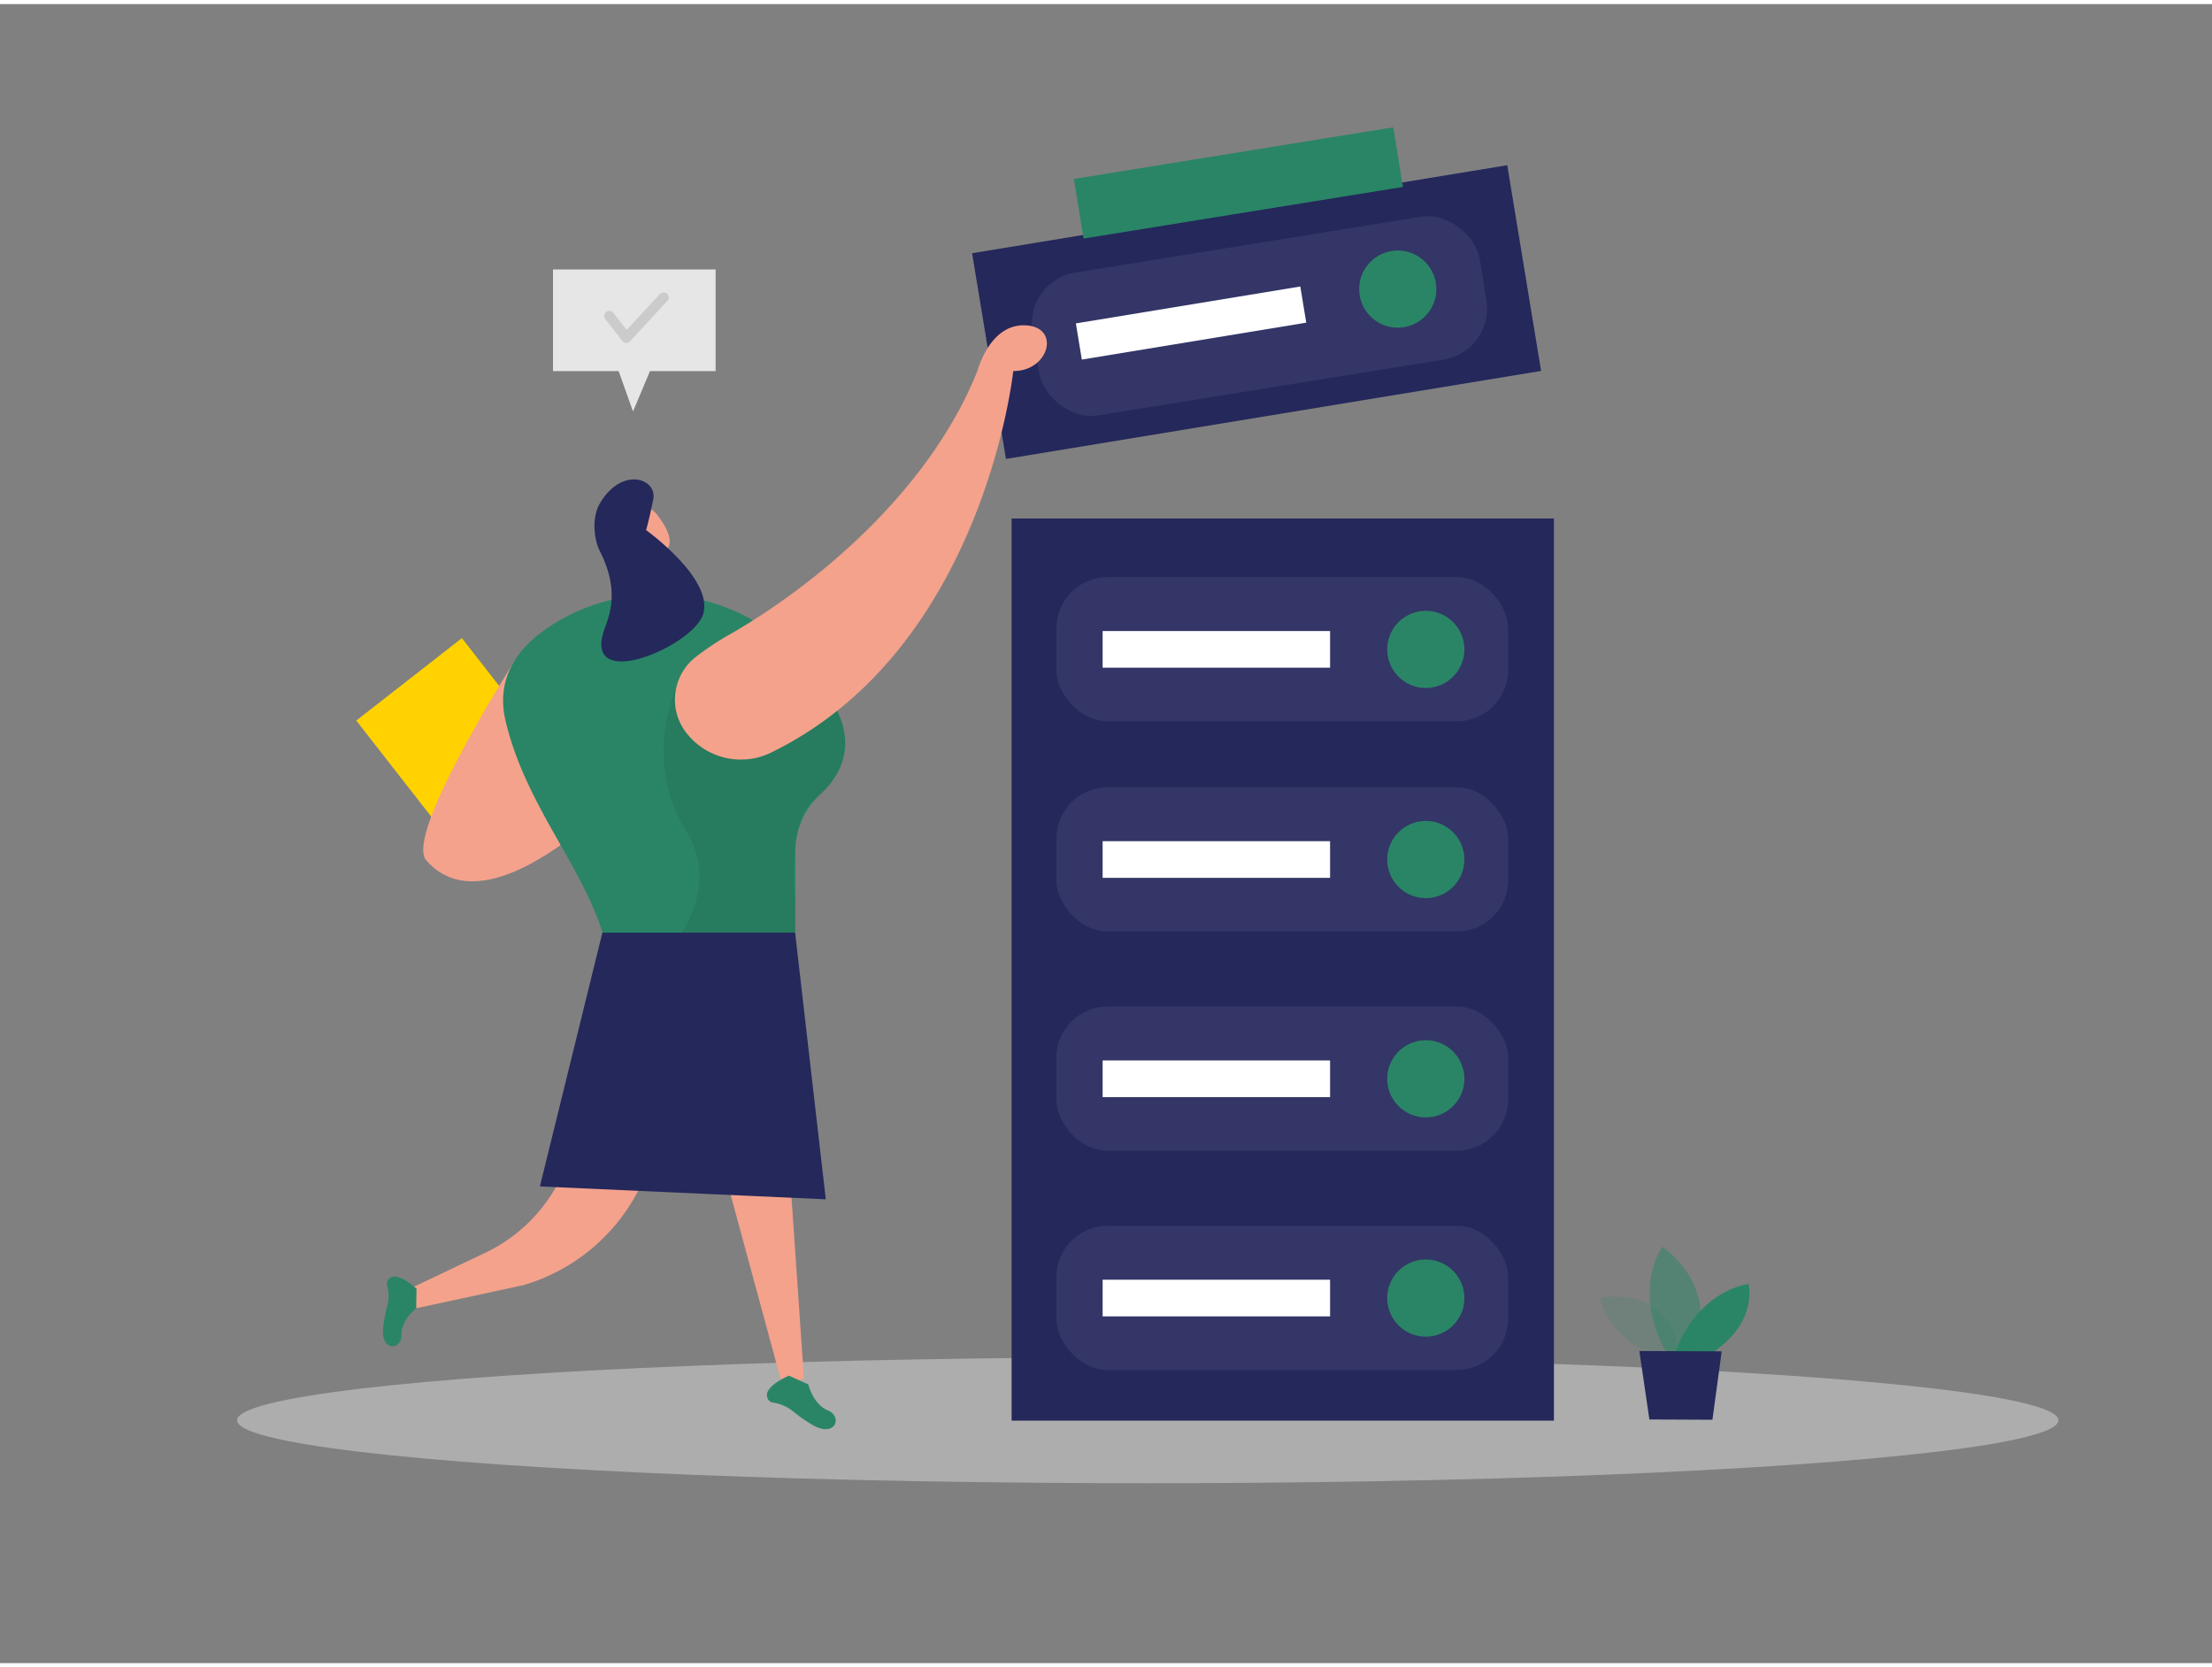 <?xml version="1.0" encoding="utf-8"?>
<svg xmlns="http://www.w3.org/2000/svg" id="Layer_1" data-name="Layer 1" viewBox="0 0 400 300" width="406" height="306" class="illustration styles_illustrationTablet__1DWOa">
  <rect x="0" y="0" width="400" height="300" fill="#808080" stroke="none"/>
  <ellipse cx="207.55" cy="256.09" rx="164.68" ry="11.38" fill="#e6e6e6" opacity="0.45"/>
  <path d="M111.88,179.92,103,208.24A29.06,29.06,0,0,1,87.75,225.8l-13,6.19.52,3.84,19.46-4.2a34.26,34.26,0,0,0,21.09-17.88l13.74-28.29Z" fill="#f4a28c"/>
  <path d="M300.22,244.67s-8.93-2.44-10.87-10.75c0,0,13.83-2.79,14.23,11.49Z" fill="#2a8566" opacity="0.19"/>
  <path d="M301.32,243.79s-6.24-9.86-.75-19.08c0,0,10.52,6.68,5.84,19.1Z" fill="#2a8566" opacity="0.51"/>
  <path d="M302.92,243.79s3.3-10.41,13.26-12.38c0,0,1.87,6.76-6.45,12.41Z" fill="#2a8566"/>
  <polygon points="296.45 243.56 298.26 255.94 309.66 255.99 311.34 243.62 296.45 243.56" fill="#24285b"/>
  <rect x="182.93" y="93.02" width="98.07" height="163.13" fill="#24285b"/>
  <rect x="178.2" y="36.86" width="98.07" height="37.7" transform="translate(-6.03 37.6) rotate(-9.34)" fill="#24285b"/>
  <rect x="194.12" y="26.29" width="58.34" height="10.89" transform="matrix(0.99, -0.16, 0.16, 0.99, -2.19, 36.65)" fill="#2a8566"/>
  <rect x="191.02" y="141.61" width="81.71" height="26.09" rx="9.29" fill="#fff" opacity="0.07"/>
  <circle cx="257.83" cy="154.69" r="6.98" fill="#2a8566"/>
  <rect x="199.39" y="151.37" width="41.13" height="6.63" fill="#fff"/>
  <rect x="191.02" y="103.61" width="81.71" height="26.09" rx="9.29" fill="#fff" opacity="0.07"/>
  <circle cx="257.83" cy="116.69" r="6.98" fill="#2a8566"/>
  <rect x="199.39" y="113.37" width="41.13" height="6.63" fill="#fff"/>
  <rect x="186.28" y="42.68" width="81.71" height="26.09" rx="9.29" transform="matrix(0.99, -0.16, 0.16, 0.99, -6.03, 37.59)" fill="#fff" opacity="0.07"/>
  <circle cx="252.76" cy="51.54" r="6.98" fill="#2a8566"/>
  <rect x="194.82" y="54.37" width="41.13" height="6.63" transform="translate(-6.51 35.71) rotate(-9.34)" fill="#fff"/>
  <rect x="191.02" y="181.26" width="81.71" height="26.09" rx="9.29" fill="#fff" opacity="0.07"/>
  <circle cx="257.83" cy="194.34" r="6.98" fill="#2a8566"/>
  <rect x="199.39" y="191.02" width="41.13" height="6.63" fill="#fff"/>
  <rect x="191.02" y="220.91" width="81.71" height="26.09" rx="9.29" fill="#fff" opacity="0.07"/>
  <circle cx="257.83" cy="233.99" r="6.98" fill="#2a8566"/>
  <rect x="199.39" y="230.67" width="41.13" height="6.63" fill="#fff"/>
  <polygon points="141.22 187.91 145.38 248.56 141.51 249.9 126.11 193.16 141.22 187.91" fill="#f4a28c"/>
  <path d="M146.17,249.6s.84,3.59,3.55,4.71,1.34,5-2.74,2.65a26.25,26.25,0,0,1-3.6-2.52,7.71,7.71,0,0,0-3.65-1.56,1.24,1.24,0,0,1-1-1c-.55-2,3.95-3.86,3.95-3.86Z" fill="#2a8566"/>
  <path d="M75.26,235.83s-2.74,2.1-2.66,4.84-3.78,3.07-3.31-1.32a24.35,24.35,0,0,1,.76-4,7.08,7.08,0,0,0-.07-3.71,1.2,1.2,0,0,1,.52-1.25c1.49-1.22,4.82,1.9,4.82,1.9Z" fill="#2a8566"/>
  <polygon points="118.01 100 119.45 105.83 114.72 108.33 113.89 98.35 118.01 100" fill="#f4a28c"/>
  <path d="M112.78,92.73a3.56,3.56,0,0,1,5.94-.52c1.75,2.2,3.8,5.64,1,7.2-4.21,2.39-7.48-3-7.48-3A6.54,6.54,0,0,1,112.78,92.73Z" fill="#f4a28c"/>
  <rect x="67.37" y="123.51" width="34.3" height="24.23" transform="translate(29.61 285.7) rotate(-127.97)" fill="#ffd200"/>
  <path d="M93.36,118.29S73,150.13,77.07,154.82c12.94,14.88,41.67-18.64,41.67-18.64Z" fill="#f4a28c"/>
  <path d="M139.42,113.54A35.15,35.15,0,0,0,99,112.81c-5.33,3.63-9.44,9-7.56,16.9,4.41,18.4,18.51,30.53,19,46.72l33.38-2.24V153.35a14.27,14.27,0,0,1,4.55-10.51c2.91-2.68,5.8-7.05,3.82-13.06C150.39,124.45,145.84,118.25,139.42,113.54Z" fill="#2a8566"/>
  <path d="M115.43,96.45s-1-.94-1.52.24,1.2,1.91,1.79,1.34S115.43,96.45,115.43,96.45Z" fill="#f4a28c"/>
  <path d="M122.9,122.21s-7.21,13.79,1.16,27.23-7.5,26.58-7.5,26.58l27.22-1.83V162.31s-1.68-15,3.51-18.41c0,0,8.88-6.4,4.1-16.09s-28.49-5.6-28.49-5.6" opacity="0.08"/>
  <path d="M109,114c.64-2.49,3.61-7-.58-15.19-.88-1.73-1.58-5.78.09-8.58,4-6.71,10.38-4.42,9.62-.66s-1.29,5.55-1.29,5.55,12.12,8.69,10.35,15.1C125.62,115.87,106.3,124.34,109,114Z" fill="#24285b"/>
  <polygon points="108.93 167.91 143.78 167.91 149.33 216.13 97.63 213.8 108.93 167.91" fill="#24285b"/>
  <path d="M124.28,132a9.79,9.79,0,0,1,1.44-13.86,50.17,50.17,0,0,1,6.38-4.24c13.29-7.61,35.38-24.43,44.68-47.63,0,0,2.18-8.48,8.65-8.18s4.24,8.34-2.2,8.26c0,0-5.27,50.34-43.94,69.07a12.46,12.46,0,0,1-15-3.42Z" fill="#f4a28c"/>
  <polygon points="100 47.99 100 66.36 111.87 66.36 114.47 73.67 117.54 66.36 129.41 66.36 129.41 47.99 100 47.99" fill="#e6e6e6"/>
  <path d="M113.22,61.28h0a.91.91,0,0,1-.68-.36l-3.11-4a.92.92,0,0,1,1.45-1.13l2.44,3.14,6-6.5a.92.92,0,1,1,1.35,1.25L113.9,61A.93.93,0,0,1,113.22,61.28Z" opacity="0.12"/>
</svg>